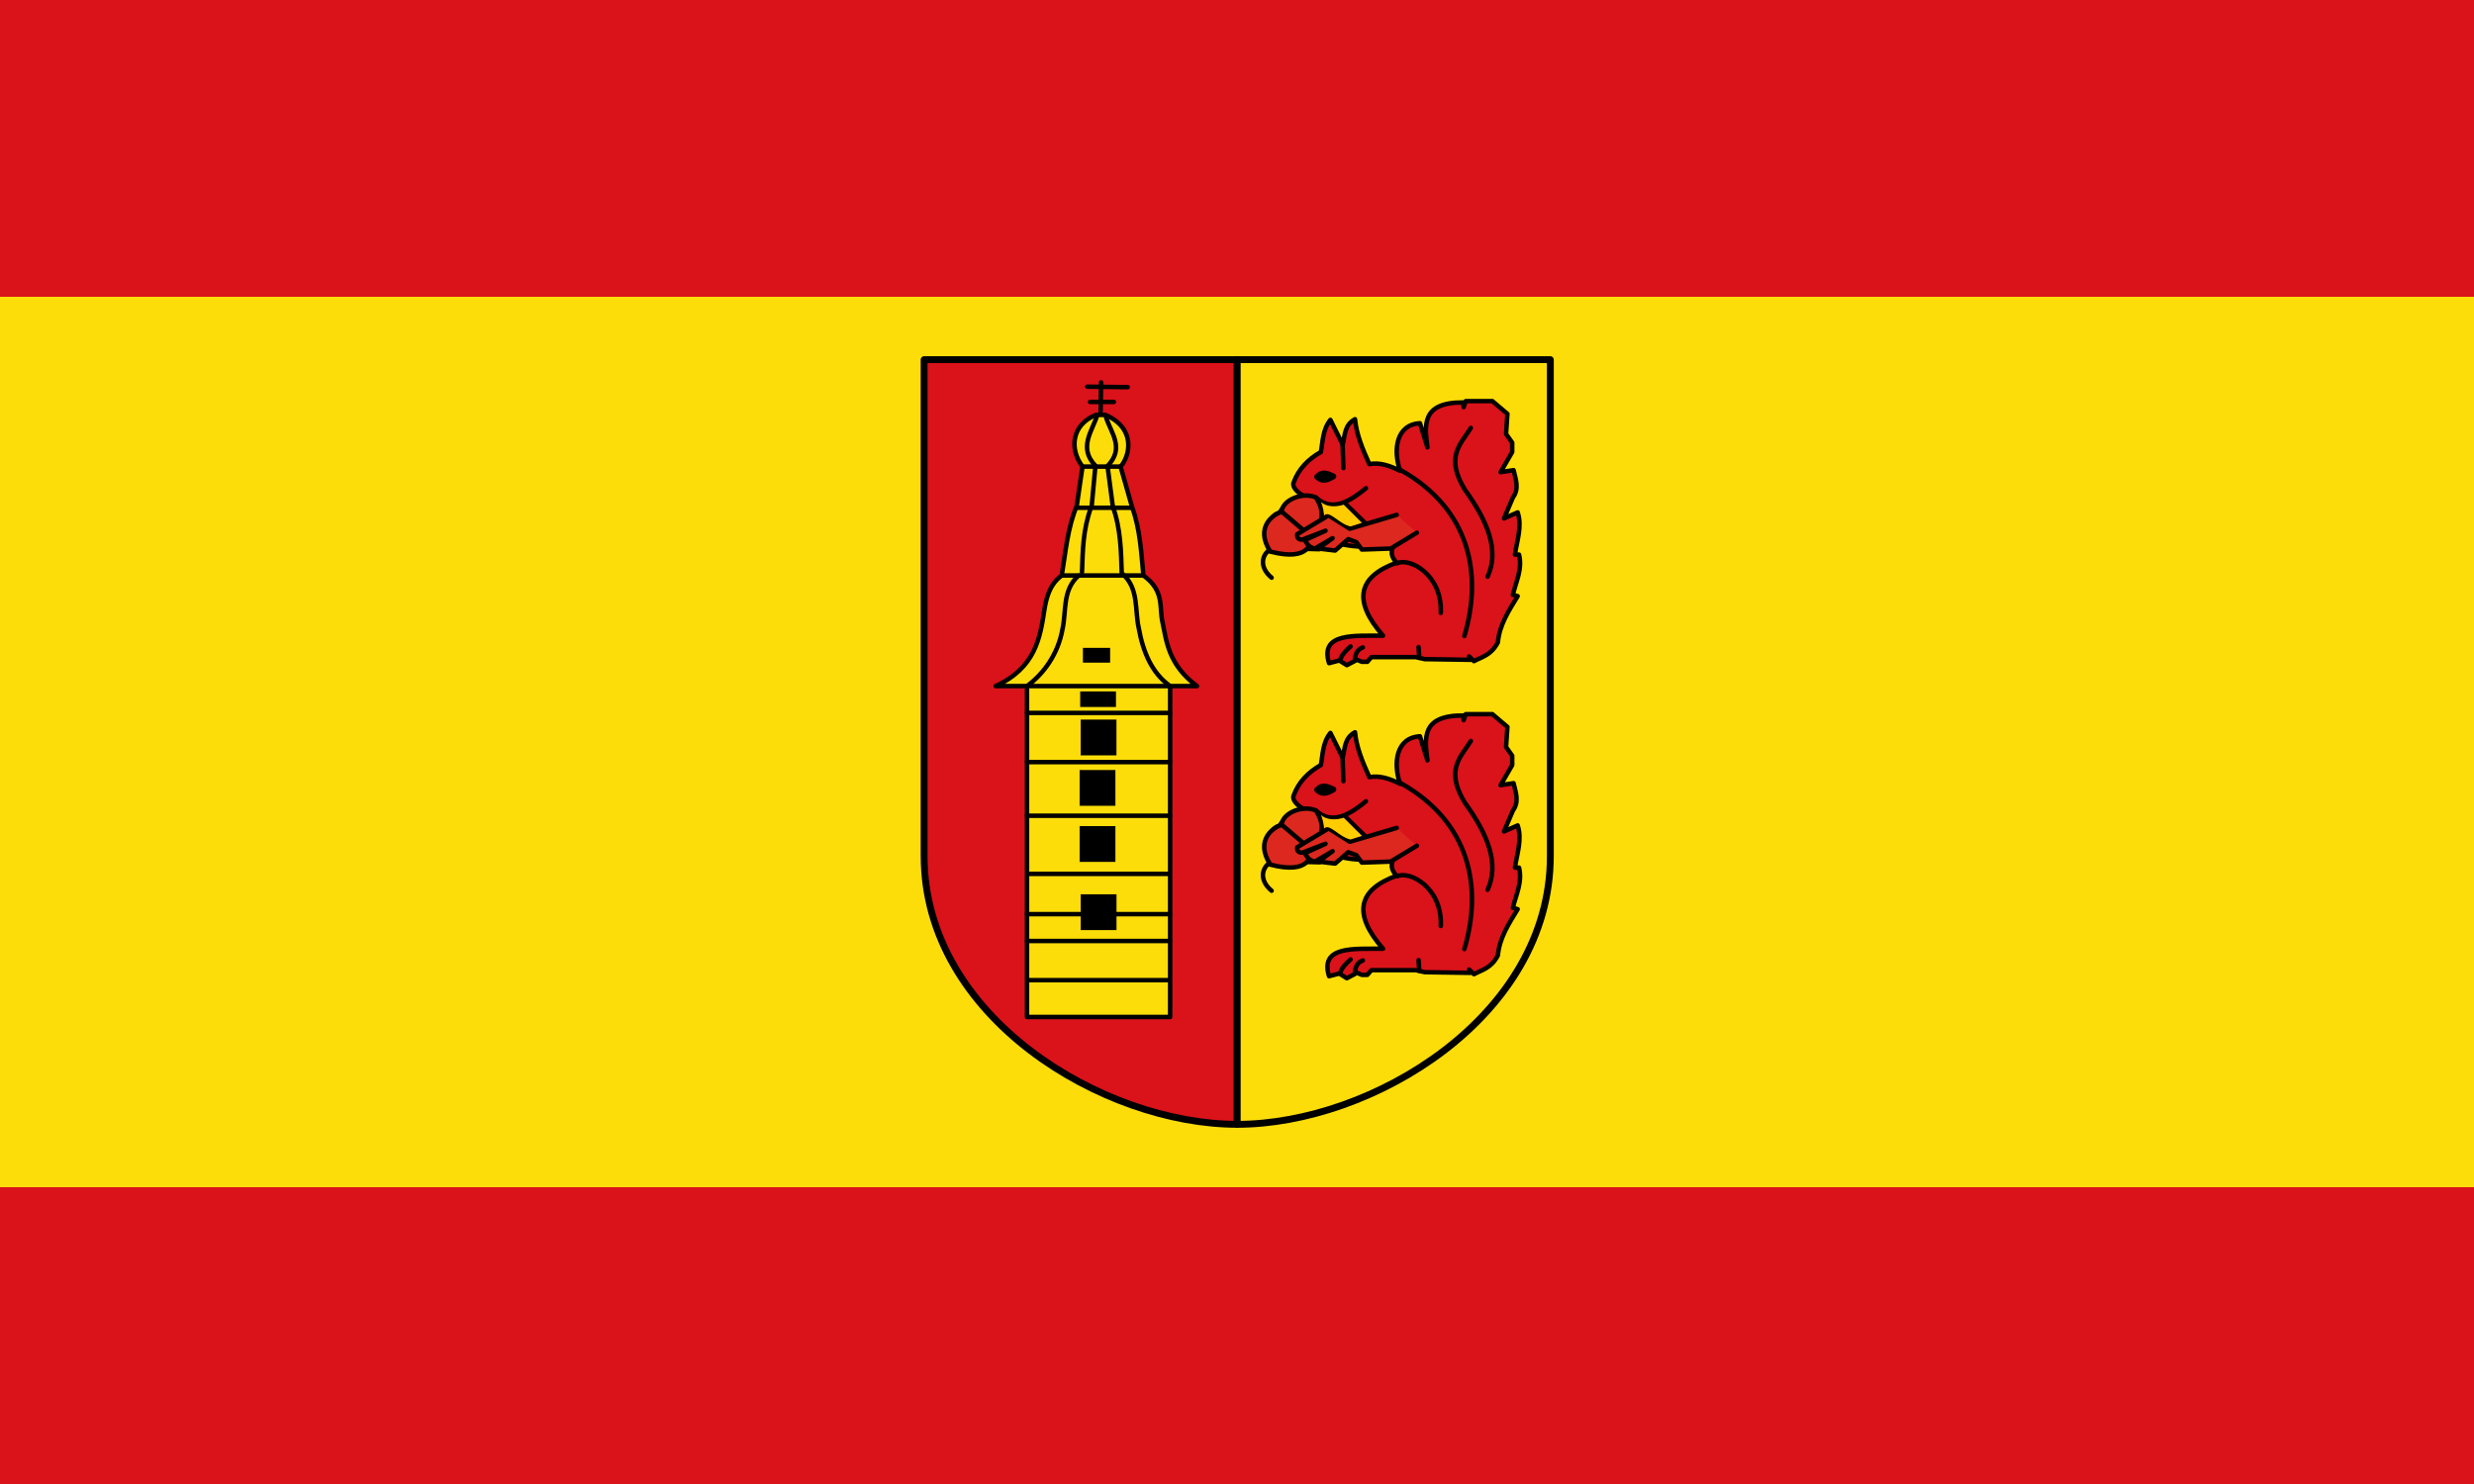<svg xmlns="http://www.w3.org/2000/svg" height="300" width="500"><path style="fill:#fcdd09" d="M0 59.998h500v180H0z"/><path style="fill:#da121a" d="M0 239.998h500v60H0zM0-.002h500v60H0z"/><path style="fill:#da121a;stroke:#000;stroke-width:6.135px;stroke-linecap:butt;stroke-linejoin:round" d="M288.567 105.933v684c-120 0-280-96-280-240v-444z" transform="matrix(.226 0 0 .226 184.831 48.763)"/><path style="fill:#fcdd09;stroke:#000;stroke-width:6.135px;stroke-linecap:butt;stroke-linejoin:round" d="M288.567 105.933v684c120 0 280-96 280-240v-444z" transform="matrix(.226 0 0 .226 184.831 48.763)"/><path style="fill:#fcdd09;stroke:#000;stroke-width:4;stroke-linecap:round;stroke-linejoin:round;stroke-miterlimit:4;stroke-dasharray:none" d="M162.143 155.4c-21.596 8.8-23.878 30.192-11.956 46.2l-5.108 35.124c-8.365 19.9-10.105 42.376-13.437 62.276-4.815 3.762-12.34 9.87-15.51 30.685-3.882 25.485-8.136 51.888-43.56 68.24h28v296h128v-296h24c-26.058-19.377-27.335-41.07-30.86-57.16-3.086-14.092 2.032-27.86-17.027-41.79-2.058-20.469-2.78-40.938-10.217-61.406L184.25 201.59c8.42-9.426 14.09-34.196-13.466-46.191z" transform="matrix(.226 0 0 .226 184.831 48.763)"/><path style="fill:none;stroke:#000;stroke-width:4;stroke-linecap:round;stroke-linejoin:round;stroke-miterlimit:4;stroke-dasharray:none" d="m166.367 154.557.426-28.277M154.447 130.117l36.185.426M157 143.765h21.284" transform="matrix(.226 0 0 .226 184.831 48.763)"/><path style="fill:none;stroke:#000;stroke-width:4;stroke-linecap:butt;stroke-linejoin:miter;stroke-miterlimit:4;stroke-dasharray:none" d="M150.187 201.6h34.064M143.807 238.429h51.084M131.293 299h73.392M100.567 397.933h128" transform="matrix(.226 0 0 .226 184.831 48.763)"/><path style="fill:none;stroke:#000;stroke-width:4;stroke-linecap:round;stroke-linejoin:round;stroke-miterlimit:4;stroke-dasharray:none" d="M100.567 421.933h128M100.567 465.933h128M100.567 513.933h128" transform="matrix(.226 0 0 .226 184.831 48.763)"/><path style="fill:none;stroke:#000;stroke-width:4;stroke-linecap:butt;stroke-linejoin:miter;stroke-miterlimit:4;stroke-dasharray:none" d="M100.567 565.933h128" transform="matrix(.226 0 0 .226 184.831 48.763)"/><path style="fill:none;stroke:#000;stroke-width:4;stroke-linecap:round;stroke-linejoin:round;stroke-miterlimit:4;stroke-dasharray:none" d="M100.567 601.933h128M100.567 625.933h128M100.572 397.925c15.197-11.202 27.813-28.873 31.717-50.83 3.647-16.346-.332-34.893 14.422-48.033M227.583 397.197c-15.192-11.25-23.234-29.339-27.137-51.388-3.646-16.414.332-35.038-14.417-48.233M149.767 296.093c.676-20.184.821-37.91 8.088-58.094M185.311 297.7c-.675-20.184-.82-40.368-8.088-60.553M158.28 238.429l3.483-37.572c-15.57-16.185-2.82-31.108 1.625-45.183" transform="matrix(.226 0 0 .226 184.831 48.763)"/><path style="fill:none;stroke:#000;stroke-width:4;stroke-linecap:round;stroke-linejoin:round;stroke-miterlimit:4;stroke-dasharray:none" d="m177.44 238.34-4.875-37.223c15.57-16.185 3.167-29.42-1.277-43.496" transform="matrix(.226 0 0 .226 184.831 48.763)"/><path style="fill:#000;stroke-width:.8" d="M148.567 427.901h32v32h-32zM147.623 473.013h32v32h-32zM147.623 523.189h32v32h-32zM148.607 584.189h32v32h-32z" transform="matrix(.226 0 0 .226 184.831 48.763)"/><path d="M355.335 188.589c-11.19 6.21-20.122 15.301-24.447 27.577-1.337 3.796 4.006 9.012 8.811 11.438-9.696 2.879-16.783 7.92-21.645 15.54-13.15 1.686-18.283 42.633 11.612 31.774l24.447.6 22.002-11.391-5.806 5.695c13.655 4.957 48.305 6.606 62.034-11.09-7.043 7.366-20.623 17.595-9.168 28.776-34.279 12.426-39.87 33.738-12.223 65.346-25.237.252-56.858-3.027-48.283 24.58l9.168-2.398 6.723 4.197 9.168-4.796 4.278 1.798h4.89l3.667-4.196h39.726l7.945 1.798 40.95.6-1.223-2.998 4.278 4.197c7.461-3.972 15.453-5.344 21.391-16.787 1.51-15.946 9.915-28.51 17.724-41.366l-4.278-1.2c2.707-11.775 8.706-22.744 5.5-35.97h-3.666c1.836-12.59 6.579-25.179 2.444-37.768l-12.223 5.395 7.945-18.585c5.901-8.193 2.486-16.386.611-24.58l-11.612 1.799 10.39-17.986v-8.393l-5.5-7.793 1.222-17.986-13.446-11.39h-23.836l-1.833 5.395-.611-4.196c-37.122-.142-34.424 20.027-31.782 40.167l-6.723-21.582c-21.5 1.24-24.12 24.244-17.724 42.565-9.168-4.628-18.335-7.721-27.503-5.995-6.085-13.389-11.574-26.778-12.835-40.167-9.683 5.233-8.898 14.574-11 22.782l-11.002-22.182c-7.09 8.734-6.825 20.038-8.557 28.777z" style="fill:#da121a;stroke:#000;stroke-width:4;stroke-linecap:round;stroke-linejoin:round;stroke-miterlimit:4;stroke-dasharray:none" transform="matrix(.226 0 0 .226 186.638 48.763)"/><path d="m375.503 202.973-.797-24.073" style="fill:none;stroke:#000;stroke-width:4;stroke-linecap:round;stroke-linejoin:round;stroke-miterlimit:4;stroke-dasharray:none" transform="matrix(.226 0 0 .226 186.638 48.763)"/><path d="M352.047 210.754c5.45 4.956 9.932 2.023 14.48-.38-4.827-2.194-9.653-4.798-14.48.38z" style="fill:#000;stroke:#000;stroke-width:5.239px;stroke-linecap:round;stroke-linejoin:round" transform="matrix(.226 0 0 .226 186.638 48.763)"/><path d="M350.895 229.167c14.698 13.885 31.721 2.58 44.778-8.206" style="fill:none;stroke:#000;stroke-width:4;stroke-linecap:round;stroke-linejoin:round;stroke-miterlimit:4;stroke-dasharray:none" transform="matrix(.226 0 0 .226 186.638 48.763)"/><path d="M313.775 274.013c-10.999 3.482-14.957 16.79-2.444 26.977" style="fill:none;stroke:#000;stroke-width:4;stroke-linecap:round;stroke-linejoin:miter;stroke-miterlimit:4;stroke-dasharray:none" transform="matrix(.226 0 0 .226 186.638 48.763)"/><path d="M423.48 288.1c11.413-5.432 40.702 10.317 39.115 44.365M426.847 204.773c62.119 34.957 73.261 93.208 56.84 148.376M489.487 167.005c-8.935 14.447-23.448 25.767-5.195 55.454 19.965 27.588 31.04 54.029 20.17 77.637" style="fill:none;stroke:#000;stroke-width:4;stroke-linecap:round;stroke-linejoin:round;stroke-miterlimit:4;stroke-dasharray:none" transform="matrix(.226 0 0 .226 186.638 48.763)"/><path d="M372.751 375.037c.629-4.736 4.95-8.652 9.168-12.59M385.895 374.005c.314-4.118 1.43-8.576 7.027-10.66M442.735 363.045l.611 9.592" style="fill:red;stroke:#000;stroke-width:4;stroke-linecap:round;stroke-linejoin:round;stroke-miterlimit:4;stroke-dasharray:none" transform="matrix(.226 0 0 .226 186.638 48.763)"/><path d="m337.951 256.029-16.917-14.106c-7.538 1.605-25.314 13.462-10.853 35.734 35.45 9.053 36.566-8.261 37.027-13.792l-9.257-7.837z" style="fill:#dc281e;stroke:#000;stroke-width:4;stroke-linecap:butt;stroke-linejoin:miter;stroke-miterlimit:4;stroke-dasharray:none" transform="matrix(.226 0 0 .226 186.638 48.763)"/><path d="m320.267 241.824 24.61 20.954c6.916-5.56 17.895-15.213 6.018-33.611-11.679-5.08-29.657 2.035-30.628 12.657z" style="fill:#dc281e;stroke:#000;stroke-width:4;stroke-linecap:round;stroke-linejoin:round;stroke-miterlimit:4;stroke-dasharray:none" transform="matrix(.226 0 0 .226 186.638 48.763)"/><path d="m423.183 244.773-41.982 12.412-18.96-11.97-27.988 16.846c-.478 3.277 1.057 4.878 4.514 4.876l20.766-7.98-18.508 8.423c1.96 3.037 3.298 6.384 9.029 7.536l15.8-9.309-12.64 9.309 14.897 1.773 11.736-10.196 7.223 2.66 4.966 6.65 25.73-.888 23.475-14.185" style="fill:#dc281e;stroke:#000;stroke-width:4;stroke-linecap:round;stroke-linejoin:round;stroke-miterlimit:4;stroke-dasharray:none" transform="matrix(.226 0 0 .226 186.638 48.763)"/><path d="m376.615 234.205 18.693 18.2" style="fill:none;stroke:#000;stroke-width:4;stroke-linecap:butt;stroke-linejoin:miter;stroke-miterlimit:4;stroke-dasharray:none" transform="matrix(.226 0 0 .226 186.638 48.763)"/><path d="M355.4 233.3c5.2 4.539 13.43 4.573 20.415 2.405l16.187 16.174-10.151 3.252c-10.284-2.155-18.661-14.604-23.593-9.957 0 0-.604-7.582-2.858-11.874z" style="fill:#fc0;stroke-width:.8" transform="matrix(.226 0 0 .226 186.638 48.763)"/><path style="fill:#000;stroke-width:.8" d="M148.135 402.709h32.001v13.914h-32.001zM150.567 363.749h24.348v13.218h-24.348z" transform="matrix(.226 0 0 .226 184.831 48.763)"/><path style="fill:none;stroke:#000;stroke-width:4;stroke-linecap:round;stroke-linejoin:round;stroke-miterlimit:4;stroke-dasharray:none" d="M102.5 661h125" transform="matrix(.226 0 0 .226 184.831 48.763)"/><path style="fill:#da121a;stroke:#000;stroke-width:4;stroke-linecap:round;stroke-linejoin:round;stroke-miterlimit:4;stroke-dasharray:none" d="M355.335 188.589c-11.19 6.21-20.122 15.301-24.447 27.577-1.337 3.796 4.006 9.012 8.811 11.438-9.696 2.879-16.783 7.92-21.645 15.54-13.15 1.686-18.283 42.633 11.612 31.774l24.447.6 22.002-11.391-5.806 5.695c13.655 4.957 48.305 6.606 62.034-11.09-7.043 7.366-20.623 17.595-9.168 28.776-34.279 12.426-39.87 33.738-12.223 65.346-25.237.252-56.858-3.027-48.283 24.58l9.168-2.398 6.723 4.197 9.168-4.796 4.278 1.798h4.89l3.667-4.196h39.726l7.945 1.798 40.95.6-1.223-2.998 4.278 4.197c7.461-3.972 15.453-5.344 21.391-16.787 1.51-15.946 9.915-28.51 17.724-41.366l-4.278-1.2c2.707-11.775 8.706-22.744 5.5-35.97h-3.666c1.836-12.59 6.579-25.179 2.444-37.768l-12.223 5.395 7.945-18.585c5.901-8.193 2.486-16.386.611-24.58l-11.612 1.799 10.39-17.986v-8.393l-5.5-7.793 1.222-17.986-13.446-11.39h-23.836l-1.833 5.395-.611-4.196c-37.122-.142-34.424 20.027-31.782 40.167l-6.723-21.582c-21.5 1.24-24.12 24.244-17.724 42.565-9.168-4.628-18.335-7.721-27.503-5.995-6.085-13.389-11.574-26.778-12.835-40.167-9.683 5.233-8.898 14.574-11 22.782l-11.002-22.182c-7.09 8.734-6.825 20.038-8.557 28.777z" transform="matrix(.226 0 0 .226 186.638 112.046)"/><path style="fill:none;stroke:#000;stroke-width:4;stroke-linecap:round;stroke-linejoin:round;stroke-miterlimit:4;stroke-dasharray:none" d="m375.503 202.973-.797-24.073" transform="matrix(.226 0 0 .226 186.638 112.046)"/><path style="fill:#000;stroke:#000;stroke-width:5.239px;stroke-linecap:round;stroke-linejoin:round" d="M352.047 210.754c5.45 4.956 9.932 2.023 14.48-.38-4.827-2.194-9.653-4.798-14.48.38z" transform="matrix(.226 0 0 .226 186.638 112.046)"/><path style="fill:none;stroke:#000;stroke-width:4;stroke-linecap:round;stroke-linejoin:round;stroke-miterlimit:4;stroke-dasharray:none" d="M350.895 229.167c14.698 13.885 31.721 2.58 44.778-8.206" transform="matrix(.226 0 0 .226 186.638 112.046)"/><path style="fill:none;stroke:#000;stroke-width:4;stroke-linecap:round;stroke-linejoin:miter;stroke-miterlimit:4;stroke-dasharray:none" d="M313.775 274.013c-10.999 3.482-14.957 16.79-2.444 26.977" transform="matrix(.226 0 0 .226 186.638 112.046)"/><path style="fill:none;stroke:#000;stroke-width:4;stroke-linecap:round;stroke-linejoin:round;stroke-miterlimit:4;stroke-dasharray:none" d="M423.48 288.1c11.413-5.432 40.702 10.317 39.115 44.365M426.847 204.773c62.119 34.957 73.261 93.208 56.84 148.376M489.487 167.005c-8.935 14.447-23.448 25.767-5.195 55.454 19.965 27.588 31.04 54.029 20.17 77.637" transform="matrix(.226 0 0 .226 186.638 112.046)"/><path style="fill:red;stroke:#000;stroke-width:4;stroke-linecap:round;stroke-linejoin:round;stroke-miterlimit:4;stroke-dasharray:none" d="M372.751 375.037c.629-4.736 4.95-8.652 9.168-12.59M385.895 374.005c.314-4.118 1.43-8.576 7.027-10.66M442.735 363.045l.611 9.592" transform="matrix(.226 0 0 .226 186.638 112.046)"/><path style="fill:#dc281e;stroke:#000;stroke-width:4;stroke-linecap:butt;stroke-linejoin:miter;stroke-miterlimit:4;stroke-dasharray:none" d="m337.951 256.029-16.917-14.106c-7.538 1.605-25.314 13.462-10.853 35.734 35.45 9.053 36.566-8.261 37.027-13.792l-9.257-7.837z" transform="matrix(.226 0 0 .226 186.638 112.046)"/><path style="fill:#dc281e;stroke:#000;stroke-width:4;stroke-linecap:round;stroke-linejoin:round;stroke-miterlimit:4;stroke-dasharray:none" d="m320.267 241.824 24.61 20.954c6.916-5.56 17.895-15.213 6.018-33.611-11.679-5.08-29.657 2.035-30.628 12.657z" transform="matrix(.226 0 0 .226 186.638 112.046)"/><path style="fill:#dc281e;stroke:#000;stroke-width:4;stroke-linecap:round;stroke-linejoin:round;stroke-miterlimit:4;stroke-dasharray:none" d="m423.183 244.773-41.982 12.412-18.96-11.97-27.988 16.846c-.478 3.277 1.057 4.878 4.514 4.876l20.766-7.98-18.508 8.423c1.96 3.037 3.298 6.384 9.029 7.536l15.8-9.309-12.64 9.309 14.897 1.773 11.736-10.196 7.223 2.66 4.966 6.65 25.73-.888 23.475-14.185" transform="matrix(.226 0 0 .226 186.638 112.046)"/><path style="fill:none;stroke:#000;stroke-width:4;stroke-linecap:butt;stroke-linejoin:miter;stroke-miterlimit:4;stroke-dasharray:none" d="m376.615 234.205 18.693 18.2" transform="matrix(.226 0 0 .226 186.638 112.046)"/><path style="fill:#fc0;stroke-width:.8" d="M355.4 233.3c5.2 4.539 13.43 4.573 20.415 2.405l16.187 16.174-10.151 3.252c-10.284-2.155-18.661-14.604-23.593-9.957 0 0-.604-7.582-2.858-11.874z" transform="matrix(.226 0 0 .226 186.638 112.046)"/></svg>